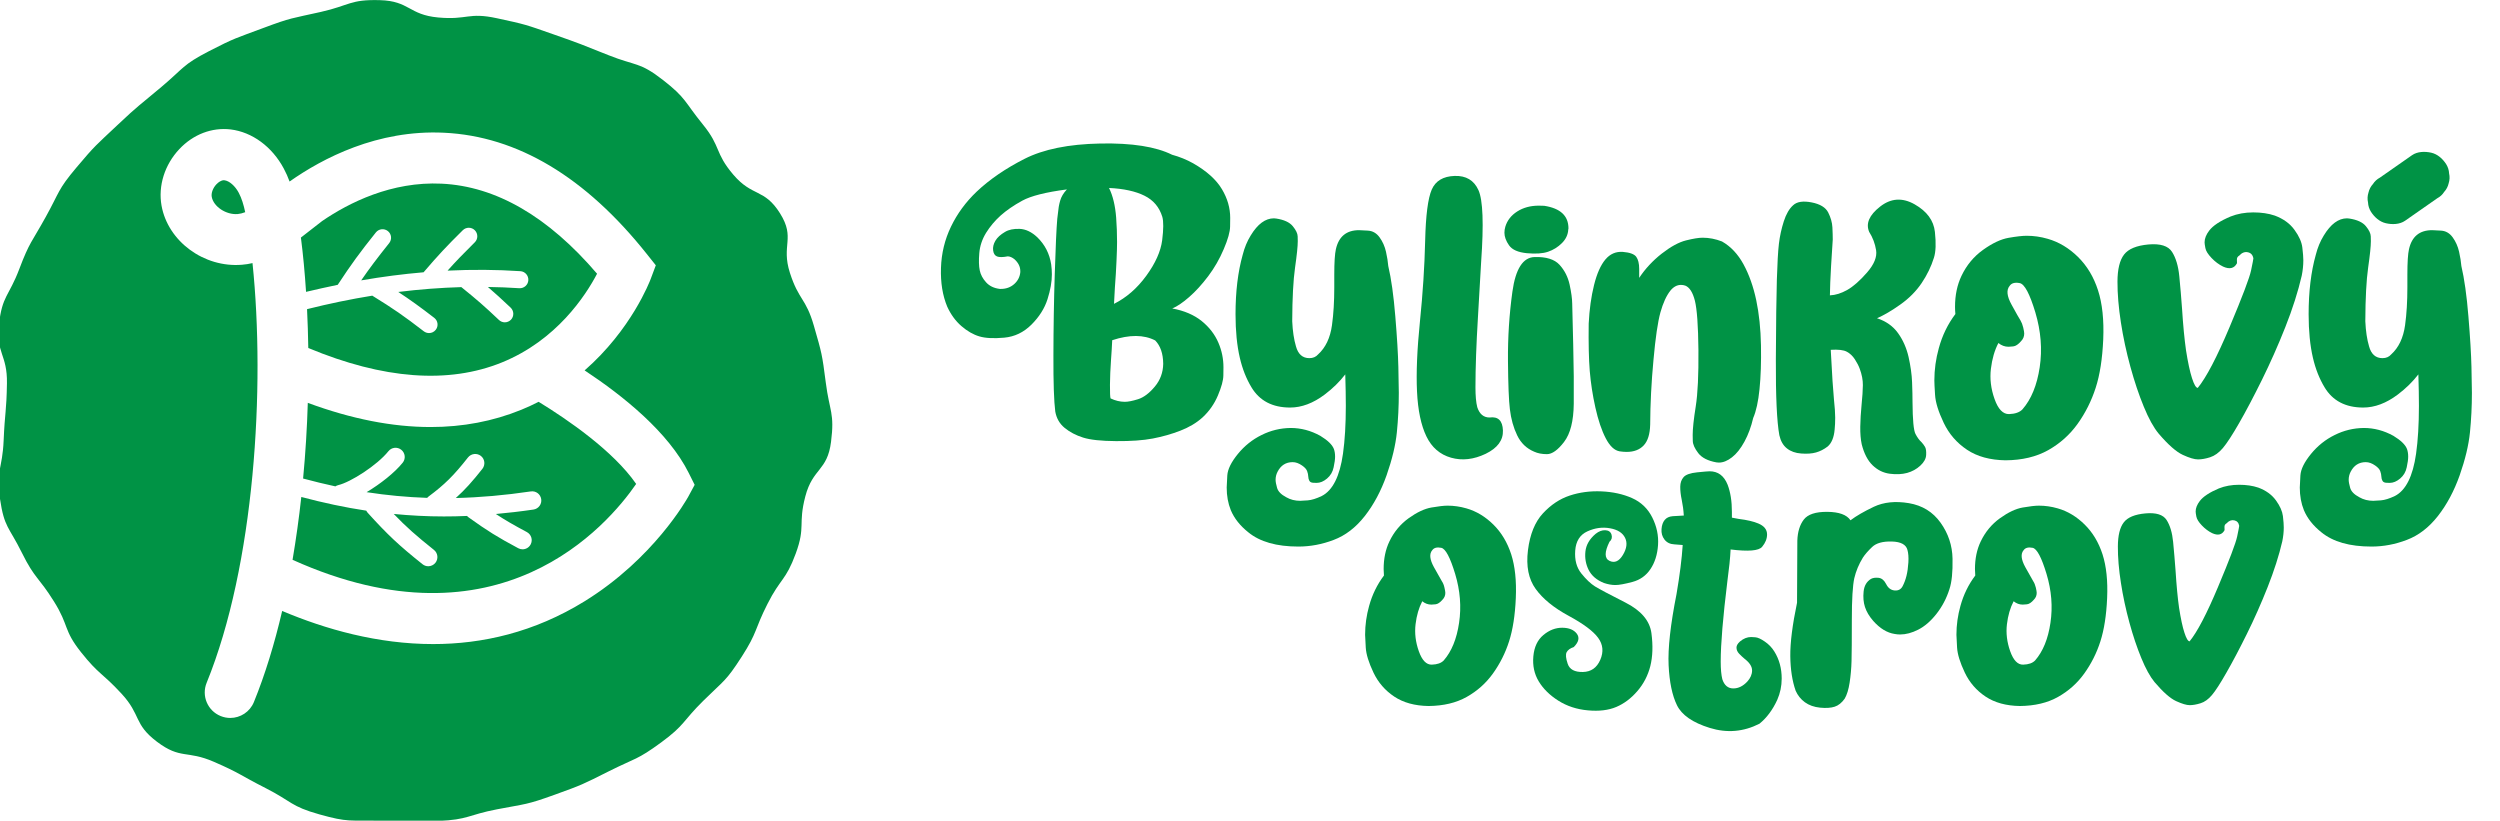 <?xml version="1.0" encoding="utf-8"?>
<!-- Generator: Adobe Illustrator 24.0.3, SVG Export Plug-In . SVG Version: 6.00 Build 0)  -->
<svg version="1.1" id="Layer_1" xmlns="http://www.w3.org/2000/svg" xmlns:xlink="http://www.w3.org/1999/xlink" x="0px" y="0px"
	 width="500.49px" height="164.3px" viewBox="0 0 500.49 164.3" style="enable-background:new 0 0 500.49 164.3;"
	 xml:space="preserve">
<style type="text/css">
	.st0{fill:#009345;}
</style>
<g>
	<path class="st0" d="M44.93,36.09c-0.04,0-0.08-0.01-0.12-0.01c-0.53,0-1.1,0.41-1.48,0.81c-0.7,0.74-1.08,1.75-0.94,2.52
		c0.35,1.96,2.89,3.64,5.21,3.44c0.46-0.04,0.96-0.17,1.49-0.37c-0.31-1.46-0.7-2.77-1.29-3.88C47.06,37.21,45.91,36.21,44.93,36.09
		z"/>
	<path class="st0" d="M67.61,57.02c2.75-4.18,4.38-6.41,7.64-10.49c0.59-0.74,1.66-0.85,2.4-0.27c0.74,0.59,0.85,1.66,0.27,2.4
		c-2.42,3.03-3.88,4.96-5.61,7.47c4.21-0.73,8.38-1.27,12.49-1.62c2.9-3.39,4.56-5.17,7.85-8.42c0.67-0.66,1.75-0.66,2.41,0.01
		c0.66,0.67,0.66,1.75-0.01,2.41c-2.31,2.29-3.77,3.79-5.45,5.67c4.94-0.24,9.81-0.21,14.58,0.11c0.94,0.06,1.65,0.88,1.59,1.82
		c-0.06,0.94-0.87,1.65-1.82,1.59c-2.07-0.14-4.17-0.22-6.28-0.25c1.45,1.24,2.76,2.44,4.56,4.14c0.68,0.65,0.71,1.73,0.07,2.41
		c-0.34,0.35-0.79,0.53-1.24,0.53c-0.42,0-0.84-0.16-1.17-0.47c-2.91-2.76-4.44-4.09-7.53-6.58c-4.15,0.12-8.36,0.44-12.63,0.97
		c2.41,1.58,4.36,2.99,7.2,5.18c0.75,0.57,0.89,1.65,0.31,2.39c-0.34,0.44-0.84,0.66-1.35,0.66c-0.36,0-0.73-0.12-1.04-0.35
		c-3.98-3.07-6.06-4.51-10.32-7.14c-4.31,0.7-8.67,1.6-13.06,2.7c0.12,2.54,0.21,5.13,0.25,7.78c15.03,6.26,28.07,7.24,38.78,2.88
		c10.93-4.45,16.73-13.36,19.03-17.75c-9.78-11.45-20.24-17.51-31.12-18.03c-10.04-0.48-18.56,3.82-23.9,7.47
		c-0.03,0.02-0.05,0.04-0.08,0.06c-0.56,0.42-1.16,0.9-1.8,1.4c-0.76,0.6-1.56,1.23-2.39,1.86c0.44,3.41,0.78,7.06,1.03,10.87
		C63.39,57.93,65.5,57.45,67.61,57.02z"/>
	<path class="st0" d="M165.32,76.6c-0.74-5.74-0.79-5.84-2.39-11.4c-1.6-5.56-3.02-5.06-4.79-10.57c-1.81-5.64,1.16-6.9-1.98-11.92
		c-3.16-5.04-5.51-3.23-9.36-7.75c-3.76-4.42-2.41-5.52-6.07-10.02c-3.75-4.61-3.31-5.27-8-8.92c-4.71-3.67-5.38-2.77-10.93-4.98
		c-5.51-2.2-5.47-2.23-11.07-4.19c-5.56-1.95-5.5-1.96-11.25-3.2c-5.77-1.25-5.87,0.39-11.75-0.15c-5.92-0.54-5.72-3.3-11.67-3.47
		c-5.98-0.17-6.01,1.04-11.84,2.36C58.4,3.7,58.33,3.5,52.75,5.59c-5.57,2.09-5.67,1.95-10.96,4.68c-5.27,2.73-4.92,3.29-9.45,7.11
		c-4.49,3.79-4.58,3.64-8.85,7.68c-4.31,4.07-4.37,3.94-8.19,8.48c-3.79,4.5-3.3,4.76-6.15,9.9c-2.84,5.14-3.21,4.93-5.29,10.42
		c-2.07,5.47-3.43,5.3-4.07,11.11c-0.63,5.8,1.69,5.93,1.6,11.77c-0.09,5.71-0.42,5.71-0.66,11.41C0.48,94.03-0.86,94.07,0,99.88
		c0.86,5.8,1.78,5.52,4.38,10.78c2.62,5.28,3.31,4.77,6.43,9.76c3.06,4.89,1.83,5.65,5.42,10.16c3.61,4.54,4.13,4,8.07,8.26
		c4.02,4.34,2.4,6.08,7.12,9.65c4.75,3.59,5.95,1.65,11.4,4.02c5.31,2.31,5.15,2.62,10.31,5.24c5.39,2.74,5.01,3.66,10.83,5.29
		c5.78,1.62,5.94,1.14,11.94,1.26c5.92,0.12,5.97,0.27,11.88,0.04c5.95-0.23,5.87-1.19,11.72-2.32c5.85-1.12,5.89-0.88,11.49-2.9
		c5.6-2.02,5.59-2.05,10.91-4.72c5.33-2.67,5.64-2.23,10.45-5.76c4.79-3.51,4.23-4.18,8.46-8.36c4.22-4.16,4.48-3.84,7.69-8.83
		c3.2-4.98,2.47-5.26,5.14-10.54c2.63-5.2,3.66-4.64,5.67-10.11c2-5.45,0.44-5.8,1.91-11.42c1.5-5.72,4.42-5.06,5.15-10.93
		C167.11,82.65,166.07,82.42,165.32,76.6z M137.79,99.43c-0.28,0.5-6.92,12.4-20.77,20.95c-10.1,6.23-20.47,8.56-30.31,8.56
		c-11.1,0-21.54-2.96-30.22-6.63c-1.52,6.52-3.4,12.69-5.66,18.24c-0.81,1.98-2.72,3.18-4.73,3.18c-0.64,0-1.29-0.12-1.93-0.38
		c-2.61-1.06-3.87-4.04-2.8-6.66c9.59-23.54,11.77-59.05,9.18-84.02c-0.69,0.16-1.38,0.28-2.09,0.33
		c-7.61,0.64-14.83-4.67-16.12-11.82c-0.71-3.98,0.62-8.21,3.57-11.34c2.78-2.95,6.52-4.37,10.26-3.93
		c4.32,0.53,8.3,3.45,10.64,7.83c0.46,0.86,0.84,1.72,1.16,2.6c6.62-4.66,17.59-10.41,30.91-9.77c14.69,0.69,28.35,8.86,40.61,24.28
		l1.8,2.26l-1.01,2.7c-0.2,0.55-3.9,10.19-13.24,18.34c7.85,5.19,16.79,12.43,20.83,20.51l1.2,2.4L137.79,99.43z"/>
	<path class="st0" d="M107.83,80.44c-1.11,0.57-2.27,1.11-3.48,1.6c-5.64,2.3-11.71,3.45-18.16,3.45c-7.65,0-15.86-1.62-24.57-4.84
		c-0.15,5-0.46,10.08-0.94,15.15c2.18,0.59,4.34,1.11,6.46,1.57c0.17-0.11,0.36-0.2,0.57-0.25c2.48-0.58,7.8-3.98,10.05-6.79
		c0.63-0.79,1.79-0.92,2.58-0.28c0.79,0.63,0.92,1.79,0.28,2.58c-1.6,1.99-4.46,4.25-7.23,5.9c4.06,0.63,8.07,1,12.12,1.14
		c0.09-0.1,0.18-0.19,0.29-0.27c3.2-2.38,5.05-4.2,7.89-7.82c0.63-0.79,1.78-0.93,2.58-0.31c0.8,0.63,0.93,1.78,0.31,2.58
		c-1.96,2.49-3.53,4.24-5.33,5.85c4.85-0.11,9.8-0.55,15.02-1.32c1.01-0.15,1.93,0.54,2.08,1.55c0.15,1-0.54,1.93-1.55,2.08
		c-2.57,0.38-5.06,0.66-7.53,0.89c1.88,1.24,3.59,2.22,6.21,3.62c0.89,0.48,1.23,1.59,0.75,2.48c-0.33,0.62-0.96,0.97-1.62,0.97
		c-0.29,0-0.59-0.07-0.86-0.22c-4.16-2.22-6.21-3.5-9.97-6.2c-0.11-0.08-0.2-0.16-0.29-0.26c-1.55,0.07-3.1,0.1-4.63,0.1
		c-3.37,0-6.7-0.18-10.03-0.5c2.49,2.6,4.53,4.39,8.05,7.2c0.79,0.63,0.92,1.79,0.29,2.58c-0.36,0.45-0.9,0.69-1.43,0.69
		c-0.4,0-0.8-0.13-1.14-0.4c-4.74-3.78-7-5.9-10.99-10.31c-0.12-0.13-0.2-0.27-0.28-0.42c-4.26-0.64-8.57-1.56-13.01-2.74
		c-0.46,4.24-1.05,8.45-1.75,12.58c41.34,18.63,63.08-6.9,68.79-15.19C122.8,90.29,113.69,84.03,107.83,80.44z"/>
</g>
<g>
	<path class="st0" d="M213.59,37.92c-4.21,0.55-7.19,1.3-8.93,2.25c-1.74,0.95-3.18,1.95-4.34,2.98c-1.15,1.04-2.12,2.19-2.91,3.46
		c-0.78,1.27-1.24,2.63-1.36,4.07c-0.12,1.44-0.09,2.59,0.09,3.45c0.18,0.86,0.6,1.65,1.27,2.39c0.67,0.74,1.58,1.18,2.75,1.32h0.21
		c1.05,0,1.93-0.32,2.66-0.96c0.72-0.64,1.14-1.44,1.23-2.39v-0.21c0-0.88-0.39-1.68-1.18-2.39c-0.45-0.36-0.89-0.55-1.32-0.57
		c-1,0.19-1.72,0.2-2.16,0.02c-0.44-0.18-0.7-0.58-0.78-1.21c-0.08-0.63,0.06-1.27,0.45-1.93c0.38-0.65,1.02-1.24,1.93-1.77
		c0.74-0.45,1.71-0.65,2.93-0.61c1.21,0.05,2.39,0.61,3.53,1.68c1.52,1.48,2.45,3.28,2.78,5.43c0.09,0.67,0.14,1.33,0.14,2
		c0,1.48-0.29,3.13-0.87,4.96c-0.58,1.83-1.65,3.53-3.21,5.09c-1.56,1.56-3.38,2.43-5.46,2.62c-2.08,0.19-3.74,0.11-4.96-0.25
		c-1.23-0.36-2.43-1.05-3.61-2.07c-1.18-1.02-2.12-2.32-2.84-3.89c-0.93-2.24-1.35-4.82-1.25-7.75c0.09-2.93,0.76-5.68,2-8.26
		c1.24-2.58,2.95-4.92,5.14-7.01c2.59-2.45,5.79-4.64,9.59-6.57c3.8-1.93,8.85-2.95,15.17-3.07c6.32-0.12,11.11,0.63,14.37,2.25
		c1.5,0.41,2.9,0.98,4.21,1.71c2.71,1.55,4.64,3.28,5.78,5.21c1.09,1.83,1.64,3.74,1.64,5.71c0,0.1-0.01,0.67-0.02,1.73
		c-0.01,1.06-0.43,2.57-1.27,4.53c-0.83,1.96-1.87,3.77-3.12,5.43c-1.25,1.65-2.52,3.05-3.82,4.18c-1.3,1.13-2.42,1.89-3.37,2.27
		c2.4,0.45,4.37,1.29,5.89,2.52c1.52,1.23,2.64,2.68,3.36,4.37c0.67,1.57,1,3.2,1,4.89c0,0.12-0.01,0.67-0.02,1.64
		c-0.01,0.98-0.38,2.31-1.09,4c-0.71,1.69-1.74,3.16-3.07,4.39c-1.21,1.1-2.7,1.98-4.45,2.66c-1.75,0.68-3.59,1.2-5.52,1.57
		c-1.93,0.37-4.38,0.54-7.35,0.52c-2.98-0.02-5.18-0.26-6.6-0.71c-1.43-0.45-2.65-1.09-3.68-1.93c-1.02-0.83-1.65-1.93-1.89-3.28
		c-0.26-2-0.39-5.75-0.37-11.26c0.01-5.51,0.1-10.95,0.27-16.31c0.17-5.37,0.33-9.04,0.5-11.01c0.05-0.4,0.09-0.79,0.14-1.14
		c0.07-0.88,0.21-1.7,0.43-2.46C212.45,39.4,212.9,38.65,213.59,37.92z M232.69,43.41c-0.59-1.93-1.78-3.34-3.57-4.23
		c-1.79-0.89-4.15-1.41-7.1-1.55c0.76,1.52,1.24,3.5,1.43,5.93c0.12,1.59,0.18,3.22,0.18,4.89c0,0.83-0.03,2.09-0.11,3.78
		c-0.07,1.69-0.18,3.45-0.32,5.28l-0.18,3.32c2.48-1.24,4.63-3.11,6.46-5.62c1.83-2.51,2.89-4.88,3.18-7.1
		C232.94,45.88,232.95,44.32,232.69,43.41z M222.33,79.76c0.95,0.45,1.9,0.68,2.86,0.68c0.64,0,1.52-0.17,2.64-0.52
		c1.12-0.35,2.23-1.18,3.34-2.5c1.11-1.32,1.67-2.85,1.7-4.59c-0.02-2.05-0.56-3.61-1.61-4.68c-2.28-1.17-5.15-1.18-8.6-0.04
		c-0.05,1.12-0.13,2.49-0.25,4.12c-0.12,1.63-0.18,3.23-0.2,4.78C222.2,78.58,222.24,79.49,222.33,79.76z"/>
	<path class="st0" d="M259.93,109.42c-4.36,0-7.7-0.95-10.03-2.86c-1.64-1.31-2.81-2.78-3.5-4.43c-0.55-1.36-0.82-2.87-0.82-4.53
		c0-0.36,0.04-1.16,0.12-2.41c0.08-1.25,0.79-2.68,2.11-4.3c1.32-1.62,2.9-2.89,4.75-3.8c1.84-0.92,3.79-1.39,5.84-1.41
		c2.05,0,4.02,0.52,5.92,1.57c1.48,0.9,2.38,1.77,2.71,2.61c0.17,0.45,0.25,0.98,0.25,1.57c0,0.5-0.09,1.21-0.29,2.12
		c-0.19,0.92-0.63,1.67-1.32,2.25c-0.69,0.58-1.38,0.87-2.07,0.87c-0.05,0-0.27-0.01-0.66-0.02c-0.39-0.01-0.66-0.14-0.8-0.38
		c-0.14-0.24-0.22-0.53-0.23-0.87c-0.01-0.35-0.09-0.71-0.23-1.09c-0.14-0.38-0.48-0.75-1-1.11c-0.64-0.45-1.27-0.68-1.89-0.68
		c-1.36,0-2.37,0.64-3.03,1.93c-0.26,0.5-0.39,1.04-0.39,1.61c0,0.38,0.1,0.92,0.3,1.62c0.2,0.7,0.81,1.33,1.84,1.87
		c0.83,0.48,1.76,0.71,2.78,0.71c0.24,0,0.74-0.03,1.52-0.09c0.77-0.06,1.71-0.35,2.8-0.87c2.19-1.12,3.61-3.94,4.25-8.46
		c0.38-2.71,0.57-5.9,0.57-9.57c0-1.81-0.04-3.91-0.11-6.32c-1.14,1.48-2.51,2.82-4.11,4.03c-2.31,1.74-4.62,2.61-6.93,2.61
		c-3.55,0-6.13-1.36-7.75-4.07c-1.02-1.69-1.8-3.65-2.32-5.89c-0.57-2.45-0.86-5.35-0.86-8.71c0-4.55,0.48-8.51,1.43-11.89
		c0.36-1.43,0.89-2.73,1.61-3.89c1.38-2.28,2.93-3.43,4.64-3.43l0.46,0.04c1.57,0.24,2.68,0.75,3.32,1.53
		c0.64,0.79,0.97,1.46,0.98,2.04c0.01,0.57,0.02,0.89,0.02,0.96c0,1-0.18,2.76-0.54,5.27c-0.36,2.51-0.55,6.1-0.57,10.76
		c0.09,1.98,0.34,3.65,0.75,5.03c0.43,1.57,1.32,2.36,2.68,2.36c0.74,0,1.32-0.25,1.75-0.75c1.5-1.36,2.43-3.31,2.78-5.85
		c0.31-2.24,0.46-4.75,0.46-7.53v-2.57c0-2.47,0.11-4.18,0.32-5.1c0.57-2.55,2.12-3.82,4.64-3.82c0.24,0,0.83,0.03,1.78,0.09
		c0.95,0.06,1.73,0.51,2.34,1.36c0.61,0.85,1.03,1.8,1.27,2.86c0.24,1.06,0.39,2.02,0.46,2.87c0.59,2.52,1.07,5.88,1.41,10.08
		c0.35,4.2,0.55,7.57,0.61,10.12c0.06,2.55,0.09,4.27,0.09,5.18c0,2.69-0.13,5.33-0.39,7.91s-0.95,5.44-2.05,8.58
		c-1.11,3.14-2.56,5.87-4.37,8.18c-1.81,2.31-3.89,3.9-6.23,4.78C264.67,108.98,262.3,109.42,259.93,109.42z"/>
	<path class="st0" d="M290.5,91.63c-2.22-0.63-3.87-2.05-4.94-4.27c-1.07-2.21-1.7-5.21-1.88-8.98c-0.18-3.77,0.02-8.45,0.59-14.05
		c0.57-5.59,0.92-10.95,1.04-16.08c0.12-5.13,0.56-8.56,1.32-10.3c0.76-1.74,2.28-2.65,4.57-2.73s3.88,0.86,4.78,2.84
		c0.9,1.98,1.08,6.76,0.54,14.35c-0.1,1.93-0.31,5.62-0.64,11.07c-0.33,5.45-0.5,10.14-0.5,14.07c0,1.69,0.12,3.01,0.36,3.96
		c0.45,1.38,1.27,2.07,2.46,2.07c1.71-0.24,2.61,0.62,2.68,2.59c0.07,1.96-1.08,3.52-3.46,4.68
		C295.03,91.99,292.73,92.26,290.5,91.63z"/>
	<path class="st0" d="M309.15,41.2c3.24,0.5,4.85,2.01,4.85,4.53l-0.04,0.21c-0.05,1.02-0.47,1.93-1.27,2.73
		c-0.8,0.8-1.73,1.37-2.78,1.73c-1.06,0.36-2.47,0.45-4.23,0.29c-1.76-0.17-2.95-0.69-3.57-1.57c-0.62-0.88-0.93-1.73-0.93-2.53
		c0-0.4,0.06-0.81,0.18-1.21c0.38-1.26,1.18-2.28,2.39-3.05c1.21-0.77,2.65-1.16,4.32-1.16C308.42,41.17,308.77,41.18,309.15,41.2z
		 M315.06,80.86c-0.04,3.43-0.68,5.96-1.93,7.6c-1.25,1.64-2.4,2.46-3.44,2.46c-1,0-1.86-0.17-2.57-0.5
		c-1.52-0.64-2.65-1.73-3.39-3.27c-0.74-1.53-1.23-3.28-1.46-5.23c-0.21-1.71-0.34-4.93-0.38-9.66c-0.04-4.72,0.26-9.35,0.89-13.89
		c0.63-4.53,2.11-6.84,4.43-6.91c2.32-0.07,3.99,0.45,5,1.55c1.01,1.11,1.68,2.43,2.02,3.96c0.33,1.54,0.51,2.81,0.52,3.82
		c0.01,1.01,0.08,3.75,0.2,8.21C315.06,73.49,315.1,77.44,315.06,80.86z"/>
	<path class="st0" d="M330.36,85.01c-0.05,1.91-0.48,3.29-1.3,4.16c-0.82,0.87-1.96,1.3-3.41,1.3c-0.43,0-0.89-0.04-1.39-0.11
		c-1.05-0.17-1.98-1.04-2.8-2.62c-0.82-1.58-1.51-3.63-2.07-6.14c-0.56-2.51-0.93-4.96-1.13-7.34c-0.19-2.38-0.26-5.53-0.21-9.46
		c0.14-2.86,0.5-5.43,1.07-7.73c0.57-2.3,1.33-4,2.27-5.12c0.94-1.12,2.11-1.62,3.5-1.52c1.39,0.11,2.28,0.44,2.68,0.98
		c0.39,0.55,0.59,1.36,0.59,2.43c0,1.07,0,1.67,0,1.79c1.21-1.83,2.72-3.45,4.52-4.86c1.8-1.4,3.41-2.28,4.85-2.64
		c1.44-0.36,2.55-0.54,3.34-0.54c1.29,0,2.57,0.25,3.86,0.75c1.76,1,3.2,2.53,4.32,4.59c1.12,2.06,1.96,4.44,2.54,7.16
		c0.57,2.71,0.89,5.74,0.95,9.07c0.06,3.33-0.04,6.24-0.29,8.73c-0.25,2.49-0.67,4.42-1.27,5.8c-0.41,1.76-0.99,3.34-1.75,4.73
		c-0.76,1.39-1.59,2.44-2.5,3.14c-0.9,0.7-1.77,1.05-2.61,1.05c-0.17,0-0.33-0.01-0.5-0.04c-1.71-0.31-2.93-0.93-3.64-1.86
		c-0.71-0.93-1.08-1.74-1.09-2.45c-0.01-0.7-0.02-1.1-0.02-1.2c0-1.22,0.2-3.11,0.61-5.69c0.41-2.58,0.58-6.34,0.54-11.26
		c-0.05-4.93-0.29-8.23-0.71-9.91c-0.43-1.68-1.07-2.68-1.93-3.02c-0.29-0.1-0.57-0.14-0.86-0.14c-0.78,0-1.49,0.38-2.11,1.14
		c-0.81,1.02-1.47,2.48-2,4.36c-0.52,1.88-0.99,5.05-1.39,9.51C330.6,76.53,330.38,80.84,330.36,85.01z"/>
	<path class="st0" d="M362.68,40.52c1.7,0.33,2.81,1.01,3.32,2.02c0.51,1.01,0.79,2.01,0.84,2.98c0.05,0.98,0.07,1.78,0.07,2.43
		c-0.29,4.31-0.45,7.17-0.5,8.59c-0.05,1.42-0.07,2.28-0.07,2.59c1.12-0.05,2.28-0.41,3.48-1.09c1.2-0.68,2.52-1.84,3.95-3.48
		c1.43-1.64,2.03-3.13,1.82-4.46c-0.21-1.33-0.68-2.56-1.39-3.68c-0.71-1.67,0.01-3.35,2.18-5.05c2.16-1.7,4.47-1.86,6.93-0.46
		c2.45,1.39,3.8,3.23,4.05,5.52c0.25,2.28,0.18,4.01-0.2,5.18c-0.55,1.76-1.37,3.45-2.46,5.07c-1.1,1.62-2.51,3.05-4.25,4.28
		c-1.74,1.24-3.3,2.15-4.68,2.75c1.81,0.59,3.21,1.59,4.21,2.98c1,1.39,1.7,2.99,2.11,4.78c0.4,1.8,0.64,3.47,0.7,5.03
		c0.06,1.56,0.09,2.91,0.09,4.05c0.02,3.5,0.22,5.61,0.59,6.32c0.37,0.71,0.77,1.26,1.2,1.64c0.29,0.31,0.52,0.63,0.71,0.95
		c0.19,0.32,0.27,0.86,0.23,1.61c-0.03,0.75-0.43,1.47-1.18,2.16c-0.75,0.69-1.63,1.17-2.64,1.45c-1.01,0.27-2.16,0.33-3.46,0.16
		c-1.3-0.17-2.44-0.73-3.43-1.68c-0.99-0.95-1.72-2.36-2.19-4.21c-0.21-0.98-0.31-2.15-0.29-3.53c0.02-1.38,0.11-2.8,0.25-4.25
		c0.17-1.69,0.26-3.05,0.27-4.07c0.01-1.02-0.2-2.11-0.62-3.25c-0.21-0.59-0.54-1.23-0.98-1.91c-0.44-0.68-0.98-1.19-1.62-1.53
		c-0.64-0.35-1.71-0.47-3.21-0.38c0.26,5.05,0.48,8.35,0.64,9.92c0.17,1.57,0.25,2.8,0.25,3.68c0,0.88-0.04,1.67-0.11,2.36
		c-0.14,1.59-0.61,2.72-1.39,3.39c-0.74,0.57-1.52,0.97-2.34,1.2c-0.82,0.23-1.81,0.3-2.96,0.21c-1.15-0.08-2.11-0.42-2.86-1.02
		c-0.75-0.59-1.26-1.47-1.52-2.64c-0.5-2.71-0.73-7.76-0.7-15.15c0.04-7.39,0.1-12.71,0.2-15.98c0.1-3.26,0.23-5.66,0.41-7.19
		c0.18-1.53,0.51-3.03,0.98-4.5s1.1-2.54,1.88-3.23C359.75,40.37,360.98,40.19,362.68,40.52z"/>
	<path class="st0" d="M391.46,62.87c-0.05-0.5-0.07-0.99-0.07-1.46c0-2.31,0.43-4.37,1.29-6.18c1.02-2.14,2.46-3.88,4.32-5.21
		c1.86-1.33,3.56-2.14,5.12-2.41c1.56-0.27,2.77-0.41,3.62-0.41c1.4,0,2.81,0.2,4.21,0.61c2.24,0.64,4.26,1.86,6.07,3.64
		c1.81,1.79,3.14,4.01,4,6.68s1.2,5.93,1.04,9.8c-0.17,3.87-0.67,7.11-1.52,9.73s-2.05,5.01-3.61,7.19
		c-1.56,2.18-3.52,3.93-5.89,5.27c-2.37,1.33-5.22,2.01-8.55,2.03c-3.09-0.05-5.67-0.75-7.71-2.12c-2.05-1.37-3.6-3.16-4.66-5.39
		c-1.06-2.22-1.64-4.09-1.73-5.6c-0.1-1.51-0.14-2.47-0.14-2.87c0-2.19,0.3-4.34,0.89-6.46C388.83,67.17,389.93,64.9,391.46,62.87z
		 M405.04,65.57c0.13,0.56,0.2,0.96,0.2,1.2c0,0.6-0.21,1.11-0.64,1.54c-0.55,0.64-1.07,0.99-1.57,1.04
		c-0.5,0.05-0.81,0.07-0.93,0.07c-0.74,0-1.42-0.25-2.03-0.75c-0.76,1.45-1.26,3.17-1.5,5.16c-0.24,1.99,0,4,0.73,6.05
		c0.72,2.05,1.7,3.05,2.91,3.02c1.21-0.04,2.11-0.35,2.68-0.95c1.76-2.02,2.91-4.83,3.45-8.42s0.24-7.25-0.87-10.98
		c-1.12-3.72-2.16-5.68-3.12-5.87c-0.96-0.19-1.64-0.01-2.02,0.54c-0.69,0.81-0.57,2.07,0.38,3.78c0.94,1.71,1.53,2.77,1.79,3.16
		C404.72,64.53,404.91,65.01,405.04,65.57z"/>
	<path class="st0" d="M445.01,89.7c-0.8,0.94-1.65,1.55-2.55,1.84c-0.9,0.29-1.71,0.43-2.43,0.43s-1.73-0.3-3.05-0.91
		c-1.32-0.61-2.93-2.03-4.84-4.27c-1-1.21-1.99-3-2.96-5.37c-0.98-2.37-1.87-5.03-2.68-7.98c-0.81-2.95-1.45-5.92-1.91-8.91
		c-0.46-2.99-0.69-5.71-0.68-8.18c0.01-2.46,0.45-4.26,1.32-5.39c0.87-1.13,2.49-1.8,4.87-2.02c2.38-0.21,3.96,0.28,4.73,1.48
		c0.77,1.2,1.26,2.84,1.46,4.91c0.2,2.07,0.39,4.24,0.55,6.5c0.21,3.33,0.48,6.09,0.79,8.28c0.38,2.43,0.78,4.29,1.2,5.59
		c0.42,1.3,0.8,1.95,1.16,1.95c1.71-2.09,3.84-6.17,6.39-12.23c2.55-6.06,3.97-9.82,4.28-11.3s0.46-2.27,0.46-2.39
		c-0.12-0.69-0.49-1.1-1.11-1.23c-0.62-0.13-1.19,0.09-1.71,0.66c-0.33,0.19-0.5,0.46-0.48,0.82c0.01,0.36,0.02,0.6,0.02,0.71
		c-0.55,1.05-1.48,1.27-2.78,0.68c-0.83-0.4-1.61-0.98-2.32-1.73c-0.71-0.75-1.13-1.41-1.23-1.98c-0.11-0.57-0.16-0.95-0.16-1.14
		c0-0.76,0.31-1.55,0.93-2.36c0.76-1,2.19-1.94,4.28-2.82c1.38-0.55,2.89-0.82,4.53-0.82c1.62,0,3.06,0.21,4.32,0.64
		c1.71,0.64,3.03,1.59,3.94,2.86c0.92,1.26,1.44,2.44,1.57,3.53c0.13,1.1,0.2,1.95,0.2,2.57c0,1-0.11,2.02-0.32,3.07
		c-0.74,3.19-1.83,6.62-3.28,10.28c-1.45,3.67-3.02,7.19-4.69,10.58c-1.68,3.39-3.2,6.28-4.57,8.66
		C446.89,87.1,445.8,88.76,445.01,89.7z"/>
	<path class="st0" d="M474.76,109.42c-4.36,0-7.7-0.95-10.03-2.86c-1.64-1.31-2.81-2.78-3.5-4.43c-0.55-1.36-0.82-2.87-0.82-4.53
		c0-0.36,0.04-1.16,0.12-2.41c0.08-1.25,0.79-2.68,2.11-4.3c1.32-1.62,2.9-2.89,4.75-3.8c1.84-0.92,3.79-1.39,5.84-1.41
		c2.05,0,4.02,0.52,5.92,1.57c1.48,0.9,2.38,1.77,2.71,2.61c0.17,0.45,0.25,0.98,0.25,1.57c0,0.5-0.09,1.21-0.29,2.12
		c-0.19,0.92-0.63,1.67-1.32,2.25c-0.69,0.58-1.38,0.87-2.07,0.87c-0.05,0-0.27-0.01-0.66-0.02c-0.39-0.01-0.66-0.14-0.8-0.38
		c-0.14-0.24-0.22-0.53-0.23-0.87c-0.01-0.35-0.09-0.71-0.23-1.09c-0.14-0.38-0.48-0.75-1-1.11c-0.64-0.45-1.27-0.68-1.89-0.68
		c-1.36,0-2.37,0.64-3.03,1.93c-0.26,0.5-0.39,1.04-0.39,1.61c0,0.38,0.1,0.92,0.3,1.62s0.81,1.33,1.84,1.87
		c0.83,0.48,1.76,0.71,2.78,0.71c0.24,0,0.74-0.03,1.52-0.09c0.77-0.06,1.71-0.35,2.8-0.87c2.19-1.12,3.61-3.94,4.25-8.46
		c0.38-2.71,0.57-5.9,0.57-9.57c0-1.81-0.04-3.91-0.11-6.32c-1.14,1.48-2.51,2.82-4.11,4.03c-2.31,1.74-4.62,2.61-6.93,2.61
		c-3.55,0-6.13-1.36-7.75-4.07c-1.02-1.69-1.8-3.65-2.32-5.89c-0.57-2.45-0.86-5.35-0.86-8.71c0-4.55,0.48-8.51,1.43-11.89
		c0.36-1.43,0.89-2.73,1.61-3.89c1.38-2.28,2.93-3.43,4.64-3.43l0.46,0.04c1.57,0.24,2.68,0.75,3.32,1.53s0.97,1.46,0.98,2.04
		c0.01,0.57,0.02,0.89,0.02,0.96c0,1-0.18,2.76-0.54,5.27c-0.36,2.51-0.55,6.1-0.57,10.76c0.09,1.98,0.34,3.65,0.75,5.03
		c0.43,1.57,1.32,2.36,2.68,2.36c0.74,0,1.32-0.25,1.75-0.75c1.5-1.36,2.43-3.31,2.78-5.85c0.31-2.24,0.46-4.75,0.46-7.53v-2.57
		c0-2.47,0.11-4.18,0.32-5.1c0.57-2.55,2.12-3.82,4.64-3.82c0.24,0,0.83,0.03,1.78,0.09c0.95,0.06,1.73,0.51,2.34,1.36
		c0.61,0.85,1.03,1.8,1.27,2.86c0.24,1.06,0.39,2.02,0.46,2.87c0.59,2.52,1.07,5.88,1.41,10.08c0.35,4.2,0.55,7.57,0.61,10.12
		c0.06,2.55,0.09,4.27,0.09,5.18c0,2.69-0.13,5.33-0.39,7.91s-0.95,5.44-2.05,8.58c-1.11,3.14-2.56,5.87-4.37,8.18
		c-1.81,2.31-3.89,3.9-6.23,4.78C479.5,108.98,477.14,109.42,474.76,109.42z"/>
	<path class="st0" d="M277.06,115.22c-0.04-0.45-0.06-0.88-0.06-1.31c0-2.06,0.38-3.9,1.15-5.51c0.91-1.91,2.2-3.46,3.85-4.65
		c1.66-1.19,3.18-1.91,4.57-2.15s2.47-0.37,3.23-0.37c1.25,0,2.51,0.18,3.76,0.54c2,0.57,3.8,1.66,5.41,3.25s2.8,3.58,3.57,5.96
		c0.76,2.38,1.07,5.29,0.92,8.74c-0.15,3.45-0.6,6.34-1.35,8.68c-0.75,2.34-1.83,4.48-3.22,6.42c-1.39,1.94-3.14,3.51-5.26,4.7
		c-2.11,1.19-4.65,1.79-7.63,1.82c-2.76-0.04-5.05-0.67-6.88-1.89c-1.83-1.22-3.21-2.82-4.16-4.81c-0.94-1.98-1.46-3.65-1.54-5
		s-0.13-2.2-0.13-2.56c0-1.95,0.27-3.88,0.8-5.77C274.71,119.05,275.7,117.02,277.06,115.22z M289.17,117.62
		c0.12,0.5,0.18,0.86,0.18,1.07c0,0.53-0.19,0.99-0.57,1.37c-0.49,0.57-0.96,0.88-1.4,0.92c-0.45,0.04-0.72,0.06-0.83,0.06
		c-0.66,0-1.26-0.22-1.82-0.67c-0.68,1.3-1.13,2.83-1.34,4.6s0,3.57,0.65,5.4c0.65,1.83,1.51,2.72,2.6,2.69
		c1.08-0.03,1.88-0.31,2.39-0.84c1.57-1.8,2.6-4.31,3.07-7.52c0.48-3.21,0.22-6.47-0.78-9.79c-1-3.32-1.93-5.07-2.79-5.24
		c-0.86-0.17-1.46-0.01-1.8,0.48c-0.62,0.72-0.51,1.85,0.33,3.38c0.84,1.53,1.37,2.47,1.59,2.82
		C288.89,116.7,289.06,117.12,289.17,117.62z"/>
	<path class="st0" d="M330.61,126.76c0.33,2.5,0.25,4.69-0.22,6.58c-0.48,1.89-1.34,3.56-2.6,5.02s-2.66,2.51-4.22,3.17
		c-1.56,0.66-3.46,0.89-5.68,0.68c-2.23-0.2-4.2-0.85-5.92-1.94s-3.03-2.38-3.92-3.86c-0.89-1.47-1.25-3.15-1.08-5.02
		c0.17-1.87,0.84-3.29,2.02-4.27c1.18-0.98,2.44-1.46,3.78-1.45c1.34,0.01,2.3,0.41,2.9,1.19c0.59,0.79,0.39,1.68-0.61,2.68
		c-0.7,0.23-1.17,0.57-1.42,1.02c-0.24,0.45-0.17,1.23,0.21,2.34c0.38,1.12,1.39,1.66,3.03,1.63c1.64-0.03,2.8-0.84,3.49-2.44
		c0.69-1.59,0.55-3.06-0.43-4.4c-0.98-1.34-2.95-2.81-5.91-4.41c-2.96-1.6-5.16-3.39-6.59-5.37c-1.43-1.97-1.95-4.56-1.55-7.76
		c0.4-3.19,1.4-5.65,2.99-7.37c1.59-1.72,3.38-2.91,5.37-3.57c1.98-0.66,4.11-0.94,6.37-0.84c2.26,0.1,4.29,0.54,6.1,1.34
		c1.8,0.8,3.16,2.09,4.06,3.89c0.9,1.8,1.28,3.64,1.15,5.53s-0.64,3.49-1.51,4.79c-0.87,1.31-2.08,2.17-3.61,2.58
		c-1.54,0.41-2.68,0.62-3.42,0.62c-0.72,0-1.49-0.14-2.29-0.41c-1.47-0.59-2.48-1.47-3.06-2.61c-0.57-1.15-0.79-2.38-0.65-3.69
		c0.14-1.32,0.82-2.5,2.05-3.54c0.64-0.51,1.28-0.75,1.94-0.72c0.66,0.03,1.07,0.33,1.24,0.89c0.17,0.56,0.03,1.04-0.41,1.42
		c-1.02,2.06-1.02,3.33,0,3.82c1.02,0.49,1.92,0.09,2.69-1.19c0.77-1.28,0.92-2.43,0.43-3.42c-0.49-1-1.49-1.64-3.01-1.91
		c-1.52-0.28-3.02-0.07-4.52,0.61c-1.5,0.68-2.31,1.96-2.45,3.84c-0.14,1.88,0.27,3.41,1.23,4.6c0.96,1.19,1.87,2.05,2.75,2.6
		c0.88,0.54,2.9,1.61,6.07,3.22C328.54,122.22,330.28,124.27,330.61,126.76z"/>
	<path class="st0" d="M342.3,145.73c-3.43-1.06-5.62-2.58-6.58-4.55c-0.96-1.97-1.51-4.64-1.67-8.01
		c-0.16-3.36,0.37-8.11,1.58-14.22c0.66-3.86,1.07-7.15,1.24-9.84l-1.66-0.13c-0.87-0.04-1.53-0.37-1.99-0.97
		c-0.46-0.6-0.65-1.3-0.59-2.09c0.06-0.79,0.28-1.4,0.64-1.83c0.36-0.44,0.89-0.69,1.59-0.75c0.98-0.06,1.72-0.11,2.23-0.13
		c-0.06-1.08-0.2-2.12-0.41-3.12s-0.31-1.88-0.3-2.66c0.01-0.77,0.23-1.41,0.67-1.91c0.43-0.5,1.34-0.82,2.71-0.96
		c1.37-0.14,2.2-0.21,2.5-0.21c1.68,0,2.88,0.89,3.6,2.68c0.57,1.49,0.86,3.3,0.86,5.45v1.15l1.34,0.25
		c1.7,0.21,3.02,0.52,3.95,0.92c1.17,0.49,1.75,1.22,1.75,2.2c0,0.85-0.33,1.67-0.99,2.47c-0.66,0.8-2.76,0.97-6.31,0.53
		c-0.08,1.72-0.3,3.82-0.64,6.31c-0.89,7.24-1.34,12.61-1.34,16.12c0,1.51,0.11,2.69,0.32,3.54c0.4,1.23,1.14,1.85,2.2,1.85
		c1.02,0,1.95-0.46,2.8-1.37c0.64-0.7,0.96-1.44,0.96-2.23c0-0.79-0.5-1.56-1.5-2.33c-0.38-0.32-0.75-0.66-1.1-1.03
		c-0.35-0.37-0.52-0.78-0.52-1.23c0-0.38,0.23-0.79,0.7-1.21c0.7-0.59,1.44-0.89,2.23-0.89c0.06,0,0.34,0.02,0.83,0.05
		c0.49,0.03,1.13,0.32,1.91,0.86c0.79,0.54,1.42,1.2,1.91,1.99c0.98,1.57,1.47,3.38,1.47,5.41c0,1.51-0.3,2.93-0.89,4.27
		c-0.93,2.02-2.12,3.61-3.57,4.78C349.04,146.51,345.73,146.79,342.3,145.73z"/>
	<path class="st0" d="M370.73,124.02c0,4.04-0.02,6.82-0.06,8.31c-0.04,1.5-0.17,2.94-0.38,4.32c-0.21,1.38-0.54,2.45-0.99,3.22
		c-0.59,0.83-1.26,1.37-2.01,1.61c-0.74,0.24-1.72,0.31-2.92,0.19c-1.2-0.12-2.21-0.48-3.04-1.08c-0.83-0.61-1.44-1.38-1.85-2.31
		c-0.68-1.95-1.04-4.26-1.07-6.93c-0.03-2.66,0.42-6.23,1.35-10.69l0.06-12.45c0.06-1.74,0.49-3.14,1.29-4.19
		c0.8-1.05,2.37-1.57,4.71-1.55c2.35,0.02,3.89,0.58,4.64,1.69c1.15-0.87,2.71-1.77,4.68-2.71c1.97-0.93,4.31-1.17,7.01-0.72
		c2.7,0.46,4.81,1.76,6.35,3.92c1.54,2.16,2.34,4.56,2.39,7.21c0.05,2.65-0.15,4.68-0.62,6.08c-0.59,1.87-1.47,3.52-2.61,4.97
		s-2.36,2.49-3.63,3.14s-2.48,0.97-3.63,0.97c-0.36,0-0.72-0.03-1.08-0.1c-1.53-0.23-2.96-1.1-4.3-2.61
		c-0.81-0.93-1.36-1.86-1.66-2.79c-0.3-0.93-0.39-1.96-0.27-3.11c0.12-1.15,0.61-1.99,1.48-2.52c0.4-0.21,0.91-0.28,1.53-0.21
		c0.62,0.08,1.12,0.5,1.51,1.27c0.39,0.78,0.96,1.2,1.69,1.26c0.73,0.06,1.26-0.22,1.59-0.84c0.33-0.63,0.59-1.32,0.78-2.09
		c0.19-0.76,0.32-1.66,0.38-2.68c0.06-1.02,0-1.86-0.19-2.52c-0.28-1.06-1.32-1.62-3.12-1.67c-1.8-0.05-3.12,0.31-3.95,1.1
		c-0.83,0.79-1.44,1.5-1.85,2.13c-0.81,1.32-1.38,2.69-1.72,4.13C370.9,117.24,370.73,119.98,370.73,124.02z"/>
	<path class="st0" d="M395.44,115.22c-0.04-0.45-0.06-0.88-0.06-1.31c0-2.06,0.38-3.9,1.15-5.51c0.91-1.91,2.2-3.46,3.85-4.65
		c1.66-1.19,3.18-1.91,4.57-2.15s2.47-0.37,3.23-0.37c1.25,0,2.51,0.18,3.76,0.54c2,0.57,3.8,1.66,5.41,3.25s2.8,3.58,3.57,5.96
		c0.76,2.38,1.07,5.29,0.92,8.74c-0.15,3.45-0.6,6.34-1.35,8.68c-0.75,2.34-1.83,4.48-3.22,6.42c-1.39,1.94-3.14,3.51-5.26,4.7
		c-2.11,1.19-4.65,1.79-7.63,1.82c-2.76-0.04-5.05-0.67-6.88-1.89c-1.83-1.22-3.21-2.82-4.16-4.81c-0.94-1.98-1.46-3.65-1.54-5
		s-0.13-2.2-0.13-2.56c0-1.95,0.27-3.88,0.8-5.77C393.09,119.05,394.08,117.02,395.44,115.22z M407.56,117.62
		c0.12,0.5,0.18,0.86,0.18,1.07c0,0.53-0.19,0.99-0.57,1.37c-0.49,0.57-0.96,0.88-1.4,0.92c-0.45,0.04-0.72,0.06-0.83,0.06
		c-0.66,0-1.26-0.22-1.82-0.67c-0.68,1.3-1.13,2.83-1.34,4.6s0,3.57,0.65,5.4c0.65,1.83,1.51,2.72,2.6,2.69
		c1.08-0.03,1.88-0.31,2.39-0.84c1.57-1.8,2.6-4.31,3.07-7.52c0.48-3.21,0.22-6.47-0.78-9.79c-1-3.32-1.93-5.07-2.79-5.24
		c-0.86-0.17-1.46-0.01-1.8,0.48c-0.62,0.72-0.51,1.85,0.33,3.38c0.84,1.53,1.37,2.47,1.59,2.82
		C407.27,116.7,407.44,117.12,407.56,117.62z"/>
	<path class="st0" d="M442.82,139.15c-0.71,0.84-1.47,1.39-2.28,1.64c-0.81,0.25-1.53,0.38-2.17,0.38s-1.54-0.27-2.72-0.81
		c-1.18-0.54-2.62-1.81-4.32-3.81c-0.89-1.08-1.77-2.68-2.64-4.79c-0.87-2.11-1.67-4.48-2.39-7.12s-1.29-5.28-1.7-7.95
		c-0.42-2.66-0.62-5.1-0.61-7.3c0.01-2.2,0.4-3.8,1.18-4.81c0.77-1.01,2.22-1.61,4.35-1.8c2.12-0.19,3.53,0.25,4.22,1.32
		c0.69,1.07,1.13,2.53,1.31,4.38c0.18,1.85,0.34,3.78,0.49,5.8c0.19,2.97,0.42,5.44,0.7,7.39c0.34,2.17,0.69,3.83,1.07,4.98
		c0.37,1.16,0.72,1.74,1.04,1.74c1.53-1.87,3.43-5.5,5.7-10.91c2.27-5.4,3.55-8.76,3.82-10.08c0.28-1.32,0.41-2.03,0.41-2.13
		c-0.11-0.62-0.44-0.98-0.99-1.1c-0.55-0.12-1.06,0.08-1.53,0.59c-0.3,0.17-0.44,0.41-0.43,0.73s0.02,0.53,0.02,0.64
		c-0.49,0.93-1.32,1.14-2.48,0.61c-0.74-0.36-1.43-0.88-2.07-1.55c-0.64-0.67-1-1.26-1.1-1.77c-0.1-0.51-0.14-0.85-0.14-1.02
		c0-0.68,0.28-1.38,0.83-2.1c0.68-0.89,1.95-1.73,3.82-2.52c1.23-0.49,2.58-0.73,4.05-0.73c1.44,0,2.73,0.19,3.85,0.57
		c1.53,0.57,2.7,1.42,3.52,2.55c0.82,1.13,1.28,2.18,1.4,3.15c0.12,0.98,0.17,1.74,0.17,2.29c0,0.89-0.1,1.8-0.29,2.74
		c-0.66,2.85-1.64,5.9-2.93,9.17c-1.3,3.27-2.69,6.42-4.19,9.44c-1.5,3.03-2.86,5.6-4.08,7.72
		C444.49,136.83,443.53,138.31,442.82,139.15z"/>
	<path class="st0" d="M481.49,44.19c2.14-1.5,4.28-2.99,6.43-4.49c0.58-0.31,1.05-0.74,1.4-1.29c0.44-0.48,0.74-1.05,0.89-1.7
		c0.21-0.66,0.24-1.33,0.09-1.99c-0.03-0.66-0.23-1.28-0.59-1.86c-0.69-1.07-1.71-2-2.98-2.29c-1.25-0.28-2.76-0.26-3.85,0.5
		c-2.14,1.5-4.28,2.99-6.43,4.49c-0.58,0.31-1.05,0.74-1.4,1.29c-0.44,0.48-0.74,1.05-0.89,1.7c-0.21,0.66-0.24,1.33-0.09,1.99
		c0.03,0.66,0.23,1.28,0.59,1.86c0.69,1.07,1.71,2,2.98,2.29C478.89,44.98,480.4,44.95,481.49,44.19L481.49,44.19z"/>
</g>
</svg>
